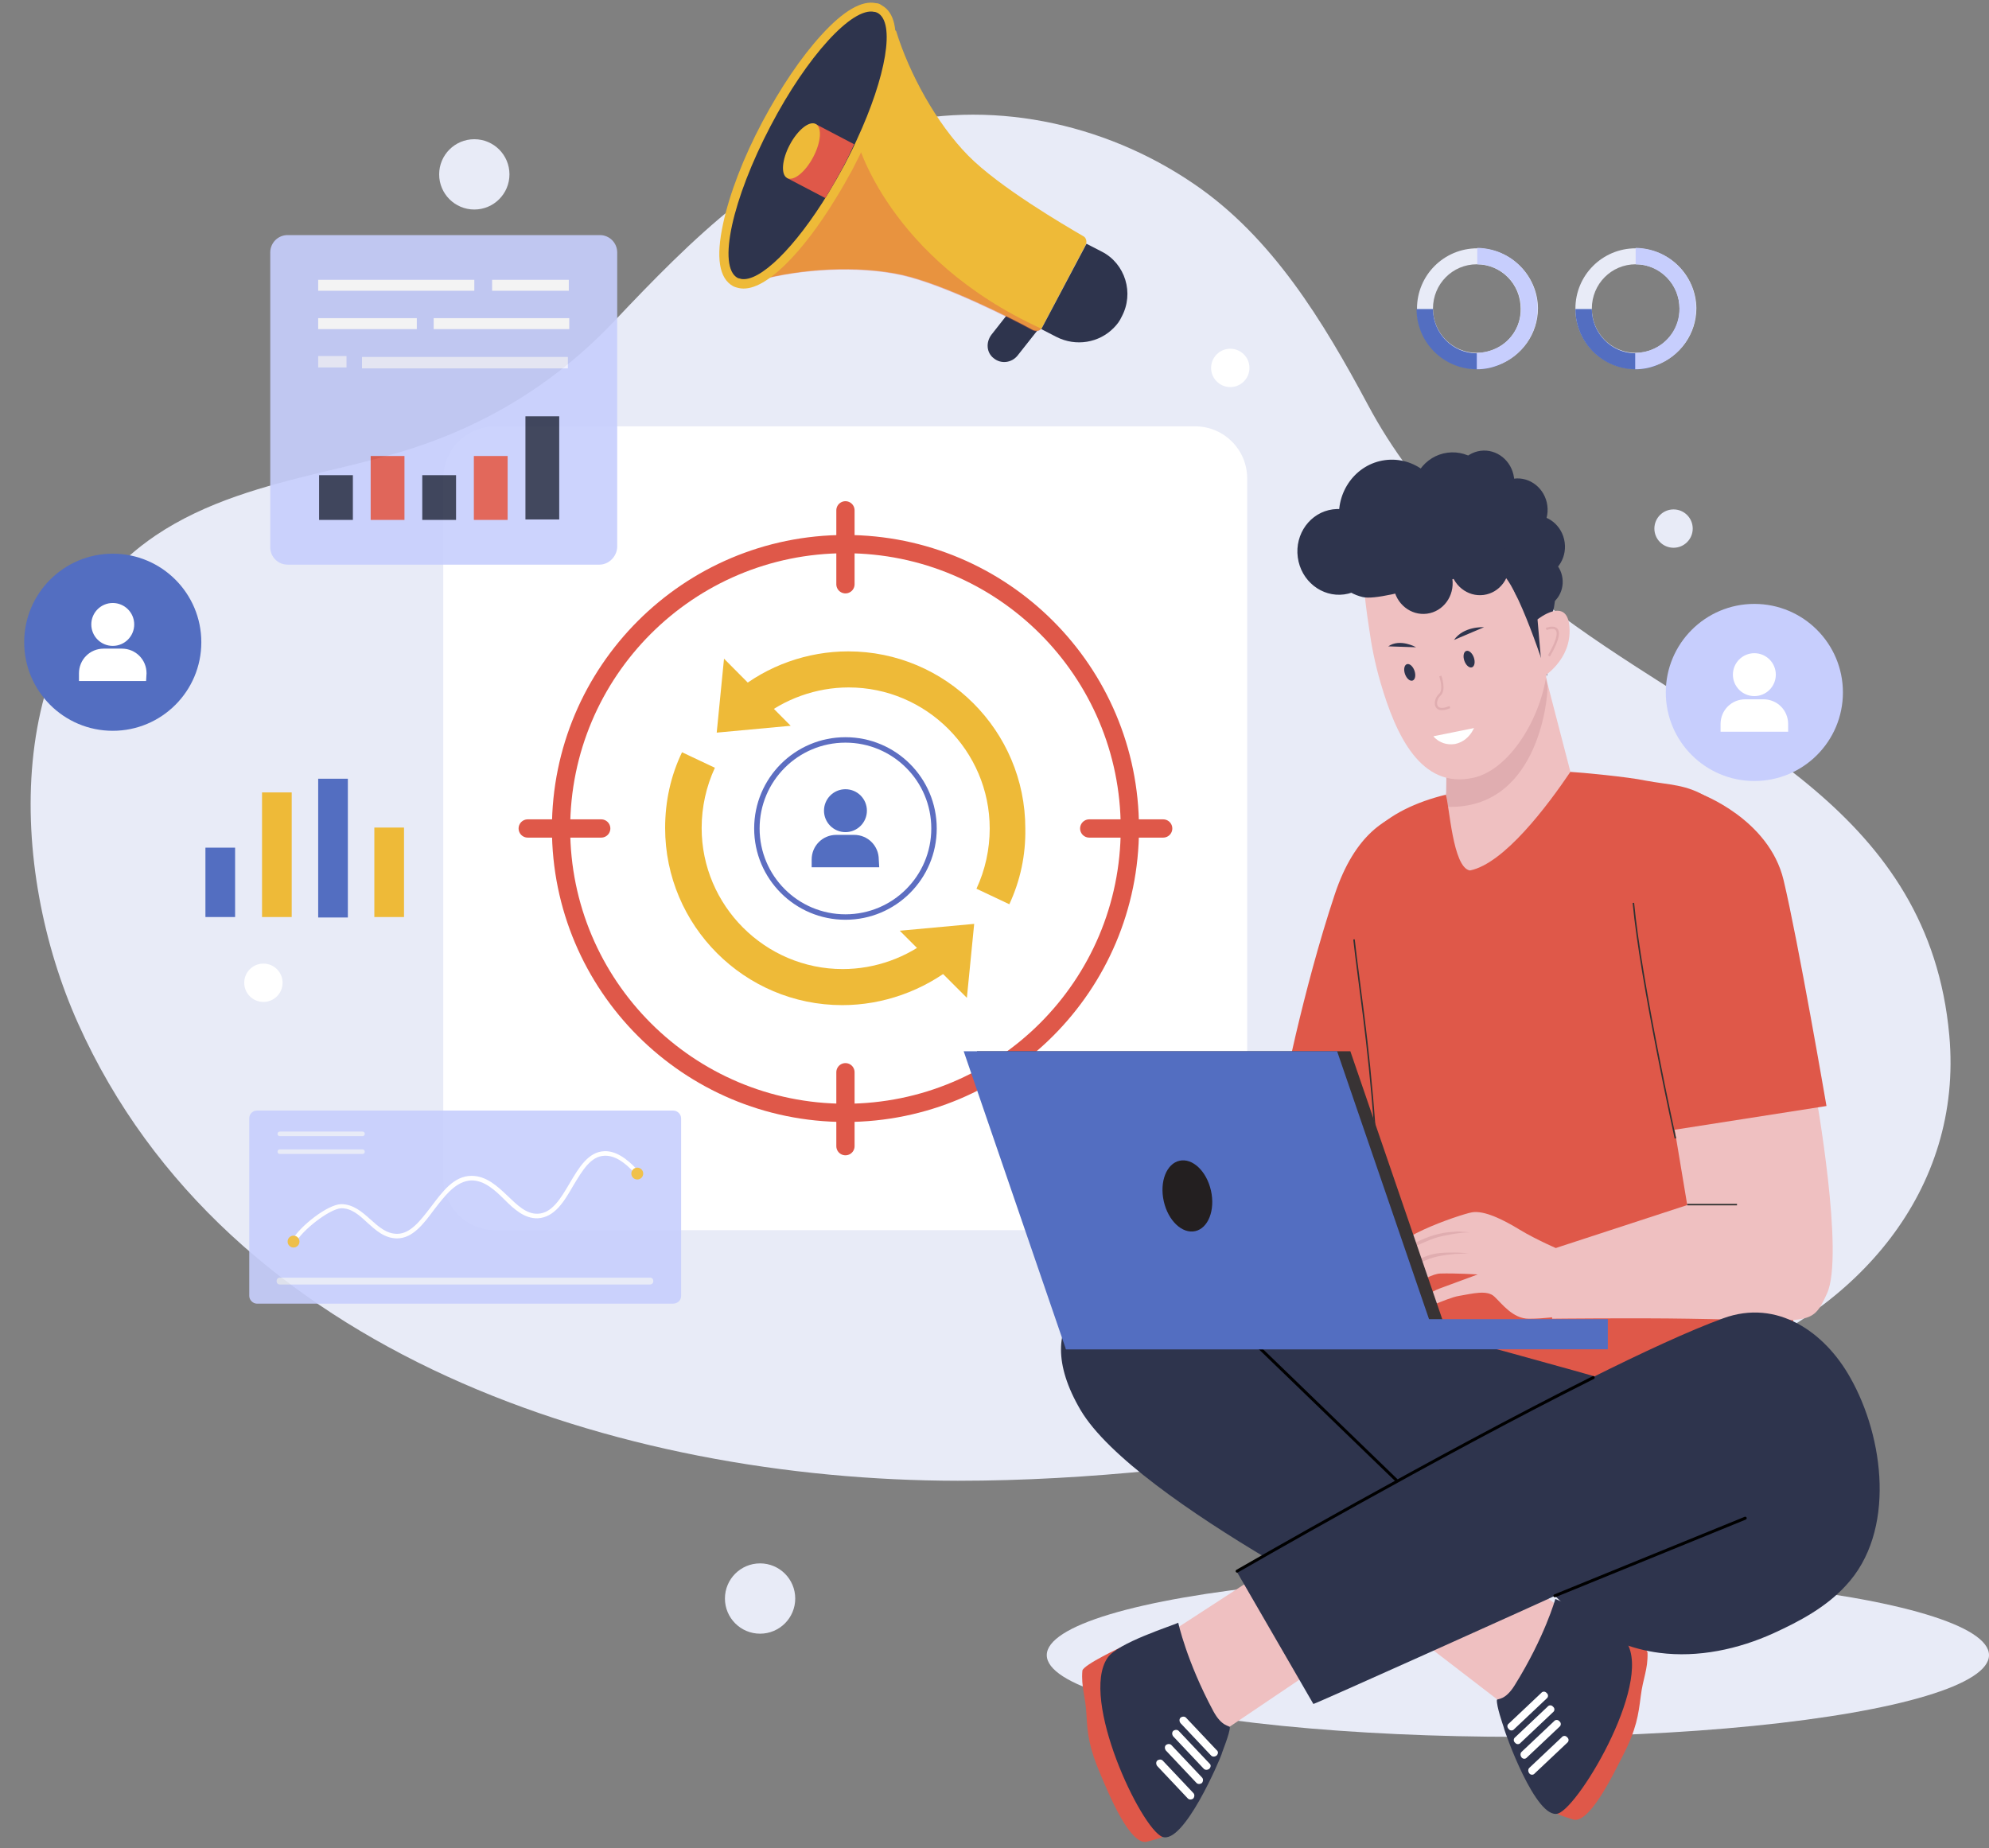 <?xml version="1.0" encoding="UTF-8"?>
<!DOCTYPE svg PUBLIC '-//W3C//DTD SVG 1.0//EN'
          'http://www.w3.org/TR/2001/REC-SVG-20010904/DTD/svg10.dtd'>
<svg height="404.9" preserveAspectRatio="xMidYMid meet" version="1.0" viewBox="29.5 48.0 435.7 404.9" width="435.7" xmlns="http://www.w3.org/2000/svg" xmlns:xlink="http://www.w3.org/1999/xlink" zoomAndPan="magnify"
><rect x="29.5" y="48.0" width="435.7" height="404.9" fill="#808080" stroke="none"/><g
  ><g
    ><g
      ><path d="M100.2,151.4c5.1-1.2,10.1-2.4,15-3.8c19-5.3,35.4-15,49-29.4c16.3-17.2,34.9-36.2,58.6-42.5 c23.2-6.2,48.4-0.9,68.1,12.5c17.3,11.7,28.5,30.3,38.2,48.4c10.7,20.1,27.1,35.4,45.5,48.5c34.7,24.8,77.5,41,81.9,89.7 c3.1,34.1-20.4,60.5-51.3,71.9c-25.6,9.4-53.4,13.3-80.2,17.7c-28.3,4.6-56.9,8-85.7,8c-74-0.1-160.1-27.5-192.7-100.2 c-15.1-33.6-17.1-83.8,17-106.9C74.6,157.9,87.4,154.5,100.2,151.4z" fill="#e8ebf7"
      /></g
      ><g
      ><g
        ><path d="M291.4,317.5H138c-6.3,0-11.4-5.1-11.4-11.4V152.8c0-6.3,5.1-11.4,11.4-11.4h153.3c6.3,0,11.4,5.1,11.4,11.4 v153.3C302.7,312.4,297.6,317.5,291.4,317.5z" fill="#fff"
        /></g
        ><g
        ><g
          ><g
            ><g
              ><g
                ><path d="M250.6,246.1l-7.2-3.4c1.9-4.1,2.9-8.6,2.9-13.2c0-17-13.9-30.9-30.9-30.9c-7.1,0-14.1,2.5-19.6,7 l-5.1-6.1c6.9-5.7,15.7-8.8,24.6-8.8c21.4,0,38.8,17.4,38.8,38.8C254.2,235.4,253,240.9,250.6,246.1z" fill="#eeba38"
                /></g
                ><g
                ><path d="M186.5 208.5L202.7 207 188.1 192.3z" fill="#eeba38"
                /></g
              ></g
              ><g
              ><g
                ><path d="M214,268.2c-21.4,0-38.8-17.4-38.8-38.8c0-5.8,1.2-11.4,3.7-16.6l7.2,3.4c-1.9,4.1-2.9,8.6-2.9,13.2 c0,17,13.9,30.9,30.9,30.9c7.1,0,14.1-2.5,19.6-7l5.1,6.1C231.7,265.1,222.9,268.2,214,268.2z" fill="#eeba38"
                /></g
                ><g
                ><path d="M242.9 250.4L226.6 251.9 241.3 266.6z" fill="#eeba38"
                /></g
              ></g
            ></g
            ><g
            ><g
              ><circle cx="214.7" cy="229.5" fill="#fff" r="19.4" stroke="#5d6ec1" stroke-miterlimit="10" stroke-width="1.193"
              /></g
              ><g fill="#536ec1"
              ><circle cx="214.7" cy="225.6" r="4.7"
                /><path d="M222.1,238h-14.8v-1.7c0-3,2.4-5.4,5.4-5.4h3.9c3,0,5.4,2.4,5.4,5.4L222.1,238L222.1,238z"
              /></g
            ></g
          ></g
          ><circle cx="214.7" cy="229.5" fill="none" r="62.3" stroke="#df5849" stroke-linecap="round" stroke-linejoin="round" stroke-miterlimit="10" stroke-width="4"
          /><g fill="none" stroke="#df5849" stroke-linecap="round" stroke-linejoin="round" stroke-miterlimit="10" stroke-width="4"
          ><path d="M214.7 159.8L214.7 176"
            /><path d="M214.7 282.9L214.7 299.1"
          /></g
          ><g fill="none" stroke="#df5849" stroke-linecap="round" stroke-linejoin="round" stroke-miterlimit="10" stroke-width="4"
          ><path d="M284.3 229.5L268.1 229.5"
            /><path d="M161.2 229.5L145.1 229.5"
          /></g
        ></g
      ></g
      ><g
      ><ellipse cx="362" cy="410.6" fill="#e8ebf7" rx="103.2" ry="17.9"
      /></g
      ><g
      ><g
        ><g
          ><path d="M317.9,266.5c0,0-8.5,36.2-9.2,39.5c-1.3,5.9-6.2,19.4-6.2,19.4s20.5,11.5,26.3,7.9 c4.4-2.7,4.1-18,4.5-23.7c0.4-5.4,15.6-57.5,15.6-57.5L317.9,266.5z" fill="#efc0c1"
          /></g
          ><g
          ><path d="M350.1,226.8c0,0-19.5-9-28.2,17.1c-7.1,21.3-11.7,45.2-11.7,45.2l33.6,10L350.1,226.8z" fill="#df5849"
          /></g
        ></g
        ><g
        ><g
          ><path d="M334.5,243c0-0.2,18.8,13.6,28.4,8.4c10.8-5.8,11.7-30.1,11.7-30.1l-6-23.1l-0.1-0.4l-0.3-1.4l-2.1,1.2 l-8.4,4.9l-3.4,2l-8.6,5c0,0,0.9,6.1,0.7,11.2c0,0.5,0,1.1-0.1,1.5c-0.1,0.9-0.4,1.7-0.7,2.4c-0.7,1.7-1.8,2.9-1.8,3 C342.3,233,334.5,243,334.5,243z" fill="#efc0c1"
          /></g
          ><g
          ><path d="M345.5,224.7c20.7,1.5,23.1-23.3,23-26.5l-0.1-0.4l-0.3-1.4l-2.1,1.2c-2.2,2.1-5.4,4.7-8.4,4.9l-3.4,2 l-8.6,5c0,0,0.9,6.1,0.7,11.2c0,0.5,0,1.1-0.1,1.5C346.1,223.2,345.8,224,345.5,224.7z" fill="#e0adb0"
          /></g
          ><g
          ><path d="M331.9,197.5c3.4,11.7,8.9,23.4,20.3,20.9c8-1.7,15.1-13.3,16.2-23.7c0.6-5.3,1.2-10,0.9-13.5 c-0.2-2.8-0.4-4.5-0.4-4.5l-2.3-5.9l-1.4-3.4c0,0-2.7-1.9-5.7-4.1c-3.8-2.8-9.1,1.9-9.2,1.7c-0.2-0.3-16.5-1.6-21.2,5.1 c0,0,0,0,0,0c-0.4,0.6-0.8,1.2-0.9,1.9c-0.2,0.5-0.2,1-0.2,1.6c0.1,1,0.2,2.5,0.4,4.4c0.1,0.8,0.2,1.6,0.3,2.6 c0.2,1.5,0.4,3.2,0.7,5C329.9,189.3,330.7,193.4,331.9,197.5z" fill="#efc0c1"
          /></g
          ><g
          ><path d="M369.9,181.1c0,0,5.2-28-17.2-26.1c0,0-17.5-6.6-28.1,3c-9.4,8.6-4.2,19,3.4,20.8c5,1.2,26.6-7.1,30.2-5.3 s10.2,22.6,10.2,22.6S368.3,186.5,369.9,181.1z" fill="#2e344d"
          /></g
          ><g
          ><ellipse cx="347.8" cy="156.5" fill="#2e344d" rx="9" ry="9.4" transform="rotate(-7.607 347.768 156.42)"
          /></g
          ><g
          ><ellipse cx="334.5" cy="160.9" fill="#2e344d" rx="11.7" ry="12.2" transform="rotate(-7.607 334.479 160.821)"
          /></g
          ><g
          ><ellipse cx="322.7" cy="168.9" fill="#2e344d" rx="9" ry="9.4" transform="rotate(-7.607 322.74 168.863)"
          /></g
          ><g
          ><ellipse cx="353.6" cy="171.6" fill="#2e344d" rx="6.5" ry="6.8" transform="rotate(-7.607 353.59 171.51)"
          /></g
          ><g
          ><ellipse cx="362" cy="159.6" fill="#2e344d" rx="6.5" ry="6.8" transform="rotate(-7.607 362.039 159.549)"
          /></g
          ><g
          ><ellipse cx="365.8" cy="167.7" fill="#2e344d" rx="6.5" ry="6.8" transform="rotate(-7.607 365.83 167.619)"
          /></g
          ><g
          ><ellipse cx="366.3" cy="175.4" fill="#2e344d" rx="5.5" ry="5.8" transform="rotate(-7.607 366.29 175.31)"
          /></g
          ><g
          ><ellipse cx="341.2" cy="175.7" fill="#2e344d" rx="6.5" ry="6.8" transform="rotate(-7.607 341.22 175.662)"
          /></g
          ><g
          ><ellipse cx="354.7" cy="153.5" fill="#2e344d" rx="6.5" ry="6.8" transform="rotate(-7.607 354.728 153.44)"
          /></g
          ><g
          ><g
            ><path d="M366.3,183.7c0,0,6.6-5.3,7,1.8c0.5,7.1-5.9,10.9-5.9,10.9L366.3,183.7z" fill="#efc0c1"
            /></g
            ><g
            ><path d="M368.2,185.8c0,0,5.3-2.2,0.6,5.9" fill="none" stroke="#e0adb0" stroke-miterlimit="10" stroke-width=".5"
            /></g
          ></g
          ><g
          ><g
            ><ellipse cx="338.3" cy="195.3" fill="#2e344d" rx="1.1" ry="1.9" transform="rotate(-19.305 338.309 195.276)"
            /></g
            ><g
            ><ellipse cx="351.3" cy="192.4" fill="#2e344d" rx="1.1" ry="1.9" transform="rotate(-19.305 351.309 192.366)"
            /></g
            ><g
            ><path d="M339.7,189.8c0,0-3.5-2-6.1-0.2L339.7,189.8z" fill="#2e344d"
            /></g
            ><g
            ><path d="M354.6,185.4c-0.3,0-4.5-0.2-6.6,2.8L354.6,185.4z" fill="#2e344d"
            /></g
            ><path d="M345,196.1c0,0,1.1,3-0.1,4.1c-1.3,1.1-1.5,4.3,2.2,2.7" fill="none" stroke="#e0adb0" stroke-miterlimit="10" stroke-width=".5"
            /><g
            ><path d="M343.5,209.3c0,0,0.2,0.3,0.6,0.6c0.7,0.6,2.1,1.4,4.1,1.1c2-0.4,3.1-1.7,3.7-2.6c0.3-0.5,0.5-0.9,0.5-0.9" fill="#fff"
            /></g
          ></g
        ></g
        ><g
        ><path d="M325.2,246.9c1.4,20.5,5.3,40.4,6.8,60.6c2.5,21.6,4,41,4,41.2c-0.1-0.6,8.4,5,28.3,8.3 c19,3.1,50.7,6,59.1,2.1c0.3-0.1-2.8-50.4-3.1-51.6c-7.7-74.7-7-80-16.9-84.9c-4.6-2.8-8.1-2.6-13.5-3.6v0 c-3.7-0.8-14.3-1.8-16.4-1.9c-5,7.4-14.5,20.1-22,21.6c-3.8-0.6-4.5-14.4-5.3-16.6C333.2,225.3,323.4,232.8,325.2,246.9z" fill="#df5849"
        /></g
        ><g
        ><g
          ><g
            ><path d="M427.2,287.4c0,0,6.4,35.6,2.5,44c-3.4,7.4-3.4,5.9-30.3,5.5c-11.8-0.2-29.9,0-29.9,0l-0.7-15l30.3-9.9 l-2.9-17.4L427.2,287.4z" fill="#efc0c1"
            /></g
            ><g
            ><g
              ><path d="M371.6,322c0,0-5.6-2.4-9.2-4.6s-7.8-4.3-10.5-3.8s-19.8,6.3-17.2,10c0,0-3.6,2.6-1.6,4.9 c0,0-0.9,1.3,0.4,2.9s8.2-4.3,11.5-4.4s8.2,0.2,8.2,0.2s-7,2.6-8.4,3.1c-1.5,0.5-5.5,3-5,4.2s6.3-2.1,9.3-2.6s6.2-1.4,7.8,0.2 c1.6,1.5,4,4.8,7.5,4.8s6.5-0.5,6.5-0.5L371.6,322z" fill="#efc0c1"
              /></g
              ><g
              ><path d="M334.6,323.7c0,0,0.2-0.2,0.6-0.5c0.4-0.3,0.9-0.8,1.6-1.2s1.5-1,2.5-1.6c0.9-0.5,2-1,3.1-1.4 c1.1-0.4,2.2-0.7,3.3-0.9c1.1-0.2,2.1-0.2,2.9-0.3c0.9,0,1.6,0.1,2.1,0.1c0.5,0.1,0.8,0.1,0.8,0.1s-0.3,0-0.8,0 c-0.5,0-1.2,0.1-2,0.2c-0.8,0.1-1.8,0.3-2.8,0.5c-1,0.2-2.1,0.5-3.1,0.9c-1,0.4-2.1,0.9-3,1.3c-1,0.5-1.8,0.9-2.6,1.3 c-0.7,0.4-1.4,0.8-1.8,1C334.8,323.6,334.6,323.7,334.6,323.7z" fill="#e0adb0"
              /></g
              ><g
              ><path d="M332.9,328.6c0,0,0.2-0.2,0.7-0.5c0.4-0.3,1-0.8,1.8-1.3c0.8-0.5,1.7-1.1,2.7-1.7c1-0.6,2.1-1.2,3.3-1.7 c1.2-0.5,2.4-0.8,3.6-0.9c1.2-0.1,2.3-0.1,3.2-0.1c0.9,0,1.7,0.1,2.3,0.1c0.5,0.1,0.9,0.1,0.9,0.1s-0.3,0-0.9,0 c-0.5,0-1.3,0.1-2.2,0.1c-0.9,0.1-2,0.2-3.1,0.4c-1.1,0.2-2.3,0.5-3.4,1c-1.1,0.5-2.2,1-3.2,1.5c-1,0.5-2,1-2.8,1.5 c-0.8,0.4-1.5,0.8-2,1.1C333.2,328.5,332.9,328.6,332.9,328.6z" fill="#e0adb0"
              /></g
            ></g
            ><path d="M399.1 311.9L410 311.9" fill="none" stroke="#313131" stroke-miterlimit="10" stroke-width=".327"
            /><g
            ><path d="M402,221.9c0,0,15,5.5,18.2,18.9s9.4,49.5,9.4,49.5l-33.9,5.3c0,0-6.8-32.7-8.4-49.8S402,221.9,402,221.9z" fill="#df5849"
            /></g
            ><path d="M396.5,297.4c0,0-7.6-34.5-9.2-51.6" fill="none" stroke="#313131" stroke-miterlimit="10" stroke-width=".327"
          /></g
        ></g
        ><path d="M326.1,253.8c1.1,10,3.1,21.5,4.6,41.7" fill="none" stroke="#313131" stroke-miterlimit="10" stroke-width=".327"
        /><g
        ><g
          ><path d="M387.5,352c0,0-81.9-23.7-100.1-24.4c-18.3-0.7-33.1,9-21.2,29.3c12,20.3,73.3,50.2,73.3,50.2l17.4-12.6 l-15.6-16.7L387.5,352z" fill="#2e344d"
          /></g
          ><g
          ><g
            ><path d="M370.9 399.9L352 385.8 339.4 406.4 358.9 421.4 369 421.1z" fill="#efc0c1"
            /></g
            ><g
            ><g
              ><g
                ><path d="M382,404.2c0,0,8.4,4.5,8.4,5.9c0.1,3.7-1,5.5-1.5,9.6c-0.5,3.9-0.9,7.1-3.9,12.9 c-2,3.9-7.6,15.7-11.2,13.9c-0.3-0.1-3.6-1-3.6-1.6C369.4,438.2,382,404.2,382,404.2z" fill="#df5849"
                /></g
                ><g
                ><path d="M370.8,445.3c4.8-1.6,21.7-30.3,14.4-38.3c-4-4.5-15-8.7-15-8.7s-2.3,8.3-8.9,18.9 c-2.1,3.4-3.8,2.9-3.9,3.2c-0.1,1.4,1.3,5.4,1.5,6C359.1,427.5,366,446.8,370.8,445.3z" fill="#2e344d"
                /></g
              ></g
              ><g
              ><path d="M361.4,429.8L361.4,429.8c0.3,0.4,0.9,0.4,1.2,0l7.1-6.7c0.4-0.3,0.4-0.9,0-1.2l0,0 c-0.3-0.4-0.9-0.4-1.2,0l-7.1,6.7C361,428.9,361,429.5,361.4,429.8z" fill="#fff"
              /></g
              ><g
              ><path d="M362.8,433L362.8,433c0.3,0.4,0.9,0.4,1.2,0l7.1-6.7c0.4-0.3,0.4-0.9,0-1.2l0,0c-0.3-0.4-0.9-0.4-1.2,0 l-7.1,6.7C362.5,432.1,362.5,432.6,362.8,433z" fill="#fff"
              /></g
              ><g
              ><path d="M364.5,436.5L364.5,436.5c0.3,0.4,0.9,0.4,1.2,0l7.1-6.7c0.4-0.3,0.4-0.9,0-1.2l0,0 c-0.3-0.4-0.9-0.4-1.2,0l-7.1,6.7C364.2,435.6,364.2,436.1,364.5,436.5z" fill="#fff"
              /></g
              ><g
              ><path d="M360,426.8L360,426.8c0.3,0.4,0.9,0.4,1.2,0l7.1-6.7c0.4-0.3,0.4-0.9,0-1.2l0,0c-0.3-0.4-0.9-0.4-1.2,0 l-7.1,6.7C359.6,425.9,359.6,426.4,360,426.8z" fill="#fff"
              /></g
            ></g
          ></g
          ><path d="M341.2 377.9L298.8 336.9" fill="none" stroke="#000" stroke-linecap="round" stroke-linejoin="round" stroke-miterlimit="10" stroke-width=".651"
          /><g
          ><g
            ><path d="M286.8 405L306.5 392.2 317.8 413.5 297.5 427.2 287.4 426.3z" fill="#efc0c1"
            /></g
            ><g
            ><g
              ><g
                ><path d="M275.4,408.7c0,0-8.6,4-8.8,5.3c-0.3,3.6,0.7,5.6,0.9,9.7c0.2,3.9,0.5,7.1,3.1,13.1 c1.7,4,6.6,16.1,10.4,14.6c0.3-0.1,3.6-0.8,3.7-1.4C285.8,443.4,275.4,408.7,275.4,408.7z" fill="#df5849"
                /></g
                ><g
                ><path d="M284.1,450.4c-4.7-1.9-18.1-30.2-12-39.2c2.2-3.3,14.1-7,15.5-7.7c0,0,1.8,8.4,7.7,19.4 c1.9,3.5,3.6,3.1,3.6,3.5c0,1.4-1.7,5.4-1.8,5.9C296.8,433.3,288.8,452.2,284.1,450.4z" fill="#2e344d"
                /></g
              ></g
              ><g
              ><path d="M294.4,435.5L294.4,435.5c-0.4,0.3-0.9,0.3-1.2,0l-6.7-7.1c-0.3-0.4-0.3-0.9,0-1.2l0,0 c0.4-0.3,0.9-0.3,1.2,0l6.7,7.1C294.8,434.6,294.8,435.1,294.4,435.5z" fill="#fff"
              /></g
              ><g
              ><path d="M292.8,438.6L292.8,438.6c-0.4,0.3-0.9,0.3-1.2,0l-6.7-7.1c-0.3-0.4-0.3-0.9,0-1.2l0,0 c0.4-0.3,0.9-0.3,1.2,0l6.7,7.1C293.1,437.7,293.1,438.2,292.8,438.6z" fill="#fff"
              /></g
              ><g
              ><path d="M290.9,442L290.9,442c-0.4,0.3-0.9,0.3-1.2,0l-6.7-7.1c-0.3-0.4-0.3-0.9,0-1.2l0,0c0.4-0.3,0.9-0.3,1.2,0 l6.7,7.1C291.2,441.1,291.2,441.6,290.9,442z" fill="#fff"
              /></g
              ><g
              ><path d="M296,432.6L296,432.6c-0.4,0.3-0.9,0.3-1.2,0l-6.7-7.1c-0.3-0.4-0.3-0.9,0-1.2l0,0c0.4-0.3,0.9-0.3,1.2,0 l6.7,7.1C296.4,431.7,296.4,432.2,296,432.6z" fill="#fff"
              /></g
            ></g
          ></g
          ><g
          ><path d="M370.1,397.6c0,0,5.4,5.2,5.8,5.5c5,3.8,10.9,6.2,17.1,7c8.5,1.1,17.3-0.8,25-4.3 c5.7-2.6,11.5-5.7,15.8-10.4c11.1-11.8,8.4-32.6,1-45.6c-5.6-10-16-17.3-27.8-13c-29.4,10.7-106.7,55.3-106.7,55.3l16.9,29.2 C317.4,421.4,370.1,397.7,370.1,397.6z" fill="#2e344d"
          /></g
          ><path d="M378.5,349.8c-34.2,17.1-78,42.4-78,42.4" fill="none" stroke="#000" stroke-linecap="round" stroke-linejoin="round" stroke-miterlimit="10" stroke-width=".651"
          /><path d="M370.1 397.6L411.8 380.6" fill="none" stroke="#000" stroke-linecap="round" stroke-linejoin="round" stroke-miterlimit="10" stroke-width=".651"
        /></g
        ><g
        ><g
          ><path d="M265.9 343.6L347.7 343.6 325.3 278.3 243.5 278.3z" fill="#383334"
          /></g
          ><g
          ><path d="M263 343.6L344.8 343.6 322.4 278.3 240.6 278.3z" fill="#536ec1"
          /></g
          ><g
          ><ellipse cx="289.6" cy="310" fill="#231f20" rx="5.3" ry="7.9" transform="rotate(-12.578 289.605 310.004)"
          /></g
          ><g
          ><path d="M263 337H381.7V343.6H263z" fill="#536ec1"
          /></g
        ></g
      ></g
      ><g opacity=".9"
      ><g
        ><g
          ><path d="M176.9,333.6H85.8c-0.9,0-1.7-0.8-1.7-1.7V293c0-1,0.8-1.7,1.7-1.7H177c0.9,0,1.7,0.8,1.7,1.7v38.9 C178.7,332.9,177.9,333.6,176.9,333.6z" fill="#c7cefd"
          /></g
        ></g
        ><g
        ><g
          ><path d="M171.9,329.4H90.8c-0.4,0-0.7-0.3-0.7-0.7v-0.1c0-0.4,0.3-0.7,0.7-0.7h81.1c0.4,0,0.7,0.3,0.7,0.7v0.1 C172.6,329.1,172.3,329.4,171.9,329.4z" fill="#e8ebf7"
          /></g
        ></g
        ><g
        ><g
          ><g
            ><path d="M94.2,320.3l-0.8-0.5c1.7-3.1,7.8-7.9,10.8-8c2.7,0,4.6,1.7,6.4,3.3c1.8,1.6,3.5,3.2,5.9,3.2c0,0,0,0,0,0 c2.9,0,5.1-2.9,7.4-5.9c2.5-3.3,5-6.8,8.9-6.8c3.2,0,5.6,2.2,7.9,4.4c2.1,2,4.1,4,6.6,3.9c3.1-0.1,5-3.3,7-6.7 c2-3.4,4.1-6.9,7.6-7c2.3-0.1,4.8,1.4,7.4,4.3l-0.7,0.6c-2.4-2.7-4.6-4-6.7-3.9c-3,0.1-4.8,3.2-6.8,6.5c-2,3.5-4.1,7-7.8,7.2 c-2.9,0.1-5.2-2-7.3-4.1c-2.1-2.1-4.4-4.2-7.2-4.2c-3.4,0.1-5.8,3.3-8.2,6.4c-2.3,3.1-4.7,6.3-8.1,6.3c0,0,0,0,0,0 c-2.8,0-4.7-1.8-6.6-3.5c-1.7-1.6-3.4-3.1-5.6-3.1c0,0-0.1,0-0.1,0C101.6,312.9,95.7,317.5,94.2,320.3z" fill="#fff"
            /></g
          ></g
          ><g
          ><g
            ><circle cx="169.1" cy="305.1" fill="#eeba38" r="1.3"
            /></g
          ></g
          ><g
          ><g
            ><circle cx="93.8" cy="320" fill="#eeba38" r="1.3"
            /></g
          ></g
        ></g
        ><g
        ><g
          ><g
            ><path d="M108.9,296.9H90.8c-0.3,0-0.5-0.2-0.5-0.5l0,0c0-0.3,0.2-0.5,0.5-0.5h18.1c0.3,0,0.5,0.2,0.5,0.5l0,0 C109.4,296.7,109.2,296.9,108.9,296.9z" fill="#e8ebf7"
            /></g
          ></g
          ><g
          ><g
            ><path d="M108.9,300.8H90.8c-0.3,0-0.5-0.2-0.5-0.5l0,0c0-0.3,0.2-0.5,0.5-0.5h18.1c0.3,0,0.5,0.2,0.5,0.5l0,0 C109.4,300.6,109.2,300.8,108.9,300.8z" fill="#e8ebf7"
            /></g
          ></g
        ></g
      ></g
      ><g opacity=".9"
      ><g
        ><path d="M160.8,171.7H92.5c-2.1,0-3.8-1.7-3.8-3.8v-64.6c0-2.1,1.7-3.8,3.8-3.8h68.4c2.1,0,3.8,1.7,3.8,3.8v64.6 C164.6,169.9,162.9,171.7,160.8,171.7z" fill="#c7cefd"
        /></g
        ><g
        ><g fill="#fff"
          ><g
            ><path d="M99.2 109.3H133.4V111.7H99.2z"
              /><path d="M137.3 109.3H154.1V111.7H137.3z"
            /></g
            ><g
            ><path d="M99.2 117.7H120.8V120.1H99.2z"
              /><path d="M124.5 117.7H154.2V120.1H124.5z"
            /></g
            ><g opacity=".7"
            ><path d="M99.2 126H105.4V128.5H99.2z"
              /><path d="M108.8 126.2H153.9V128.7H108.8z"
            /></g
          ></g
          ><g
          ><g
            ><path d="M122 152.1H129.4V161.9H122z" fill="#2e344d"
            /></g
            ><g
            ><path d="M133.3 147.9H140.7V161.9H133.3z" fill="#df5849"
            /></g
            ><g
            ><path d="M99.4 152.1H106.8V161.9H99.4z" fill="#2e344d"
            /></g
            ><g
            ><path d="M110.7 147.9H118.1V161.9H110.7z" fill="#df5849"
            /></g
            ><g
            ><path d="M144.6 139.2H152V161.8H144.6z" fill="#2e344d"
            /></g
          ></g
        ></g
      ></g
      ><g
      ><g
        ><g
          ><path d="M387.8,102.4c-7.3,0-13.2,5.9-13.2,13.2s5.9,13.2,13.2,13.2c1.6,0,3.2-0.3,4.7-0.9c5-1.9,8.6-6.7,8.6-12.4 C401,108.3,395.1,102.4,387.8,102.4z M391.4,124.6c-1.1,0.4-2.3,0.7-3.6,0.7c-5.3,0-9.6-4.3-9.6-9.7s4.3-9.7,9.6-9.7 s9.6,4.3,9.6,9.7C397.5,119.7,394.9,123.2,391.4,124.6z" fill="#e8ebf7"
          /></g
          ><g
          ><path d="M392.5,128c-1.5,0.6-3,0.9-4.7,0.9c-7.3,0-13.2-5.9-13.2-13.2h3.6c0,5.3,4.3,9.7,9.6,9.7 c1.3,0,2.5-0.2,3.6-0.7C391.7,125.5,392.1,126.8,392.5,128z" fill="#536ec1"
          /></g
          ><g
          ><path d="M401,115.6c0,5.7-3.6,10.5-8.6,12.4c-1.5,0.6-3,0.9-4.7,0.9v-3.6c1.3,0,2.5-0.2,3.6-0.7 c3.6-1.4,6.1-4.9,6.1-9c0-5.3-4.3-9.7-9.6-9.7v-3.6C395.1,102.4,401,108.3,401,115.6z" fill="#c7cefd"
          /></g
        ></g
        ><g
        ><g
          ><path d="M353.1,102.4c-7.3,0-13.2,5.9-13.2,13.2s5.9,13.2,13.2,13.2c1.6,0,3.2-0.3,4.7-0.9c5-1.9,8.6-6.7,8.6-12.4 C366.3,108.3,360.4,102.4,353.1,102.4z M356.6,124.6c-1.1,0.4-2.3,0.7-3.6,0.7c-5.3,0-9.6-4.3-9.6-9.7s4.3-9.7,9.6-9.7 s9.6,4.3,9.6,9.7C362.7,119.7,360.2,123.2,356.6,124.6z" fill="#e8ebf7"
          /></g
          ><g
          ><path d="M357.7,128c-1.5,0.6-3,0.9-4.7,0.9c-7.3,0-13.2-5.9-13.2-13.2h3.6c0,5.3,4.3,9.7,9.6,9.7 c1.3,0,2.5-0.2,3.6-0.7C356.9,125.5,357.3,126.8,357.7,128z" fill="#536ec1"
          /></g
          ><g
          ><path d="M366.3,115.6c0,5.7-3.6,10.5-8.6,12.4c-1.5,0.6-3,0.9-4.7,0.9v-3.6c1.3,0,2.5-0.2,3.6-0.7 c3.6-1.4,6.1-4.9,6.1-9c0-5.3-4.3-9.7-9.6-9.7v-3.6C360.4,102.4,366.3,108.3,366.3,115.6z" fill="#c7cefd"
          /></g
        ></g
      ></g
      ><g
      ><g
        ><g
          ><path d="M74.5 233.7H81V248.9H74.5z" fill="#536ec1"
          /></g
        ></g
        ><g
        ><g
          ><path d="M86.9 221.6H93.4V248.9H86.9z" fill="#eeba38"
          /></g
        ></g
        ><g
        ><g
          ><path d="M99.2 218.6H105.7V249H99.2z" fill="#536ec1"
          /></g
        ></g
        ><g
        ><g
          ><path d="M111.5 229.3H118V248.9H111.5z" fill="#eeba38"
          /></g
        ></g
      ></g
      ><g
      ><g
        ><g
          ><g
            ><g
              ><g
                ><g
                  ><path d="M247.2,126.5L247.2,126.5c1.6,1.3,3.9,1,5.2-0.6l4.5-5.7l-5.8-4.5l-4.4,5.6 C245.4,123,245.6,125.3,247.2,126.5z" fill="#2e344d"
                  /></g
                  ><g
                  ><path d="M267.3,101.7l-9.5,18c0,0.1-0.1,0.2-0.1,0.2c-0.4,0.6-1.2,0.7-1.9,0.4c-4.4-2.4-19.3-10-28.7-12.1 c-9.6-2.1-22-1.4-31.5,1.2l-5,0.4l17.2-32.5l13.5-25.5l4.5,3c2.9,9.4,8.9,20.3,15.8,27.3c6.8,6.9,21,15.2,25.3,17.7 C267.4,100.1,267.7,101,267.3,101.7z" fill="#eeba38"
                  /></g
                  ><g
                  ><path d="M257.6,120c-0.4,0.6-1.2,0.7-1.9,0.4c-4.4-2.4-19.3-10-28.7-12.1c-9.6-2.1-22-1.4-31.5,1.2l-5,0.4 l17.2-32.5c5.3,0.7,9.5,1.3,9.5,1.3S223.9,104.6,257.6,120z" fill="#df5849" opacity=".4"
                  /></g
                  ><g
                  ><g
                    ><path d="M191.6,110c-0.3-0.1-0.7-0.2-1-0.3c-2.6-1.4-3.2-5.7-1.7-12.6c1.4-6.4,4.4-14.2,8.6-22 c3.9-7.4,8.4-14.1,12.7-18.8c3.1-3.5,7.6-7.4,11.1-6.7c0.3,0.1,0.7,0.2,1,0.3c5.2,2.8,1.7,16.6-4.1,29.1 c-0.8,1.8-1.8,3.7-2.7,5.5c-1.1,2.2-2.4,4.3-3.6,6.4C205.9,100.5,197.1,111.2,191.6,110L191.6,110z" fill="#2e344d"
                    /></g
                    ><g
                    ><path d="M221,50.6c0.2,0,0.5,0.1,0.7,0.2c4,2.1,1.9,14-4.5,27.8c-0.8,1.8-1.7,3.6-2.7,5.5 c-1.2,2.2-2.4,4.3-3.6,6.3c-7.2,11.8-15,19.5-19.1,18.7c-0.2-0.1-0.5-0.1-0.7-0.2c-4.5-2.4-1.2-17.3,7.2-33.3 C206.3,60.3,216.2,49.5,221,50.6 M221.4,48.7c-3.1-0.7-7.2,1.7-12,7c-4.4,4.8-8.9,11.5-12.9,19 c-4.2,7.9-7.2,15.8-8.6,22.3c-1.6,7.4-0.9,12,2.2,13.7c0.4,0.2,0.8,0.3,1.2,0.4c2.7,0.6,6.1-1.1,10.2-5.1 c3.6-3.5,7.4-8.5,11-14.4c1.3-2.1,2.5-4.2,3.7-6.4c1-1.9,1.9-3.8,2.8-5.6c3.2-6.9,5.4-13.6,6.3-18.8 c1-6.2,0.1-10.1-2.6-11.6C222.3,48.9,221.9,48.7,221.4,48.7L221.4,48.7z" fill="#eeba38"
                    /></g
                  ></g
                  ><g
                  ><path d="M208.2,75.2L201.9,87l8.4,4.4c1.2-2,2.4-4.1,3.6-6.3c1-1.8,1.9-3.7,2.7-5.5L208.2,75.2z" fill="#df5849"
                  /></g
                  ><g
                  ><ellipse cx="205.1" cy="81.1" fill="#eeba38" rx="6.7" ry="2.9" transform="rotate(-62.128 205.067 81.123)"
                  /></g
                ></g
                ><g
                ><path d="M267.5,101.4l-9.9,18.7l3.3,1.7c4.3,2.2,9.4,1.3,12.6-2c0.7-0.7,1.3-1.5,1.7-2.4 c1.4-2.6,1.6-5.5,0.8-8.1c-0.8-2.6-2.6-4.9-5.2-6.2L267.5,101.4z" fill="#2e344d"
                /></g
              ></g
            ></g
          ></g
        ></g
      ></g
      ><g
      ><circle cx="396.1" cy="163.8" fill="#e8ebf7" r="4.2"
      /></g
      ><g
      ><circle cx="87.2" cy="263.3" fill="#fff" r="4.2"
      /></g
      ><g
      ><circle cx="196" cy="398.2" fill="#e8ebf7" r="7.7"
      /></g
      ><g
      ><circle cx="133.4" cy="86.2" fill="#e8ebf7" r="7.7"
      /></g
      ><g
      ><circle cx="299" cy="128.6" fill="#fff" r="4.2"
      /></g
      ><g
      ><g
        ><circle cx="54.2" cy="188.7" fill="#536ec1" r="19.4"
        /></g
        ><g fill="#fff"
        ><circle cx="54.2" cy="184.8" r="4.7"
          /><path d="M61.5,197.2H46.8v-1.7c0-3,2.4-5.4,5.4-5.4h4c3,0,5.4,2.4,5.4,5.4L61.5,197.2L61.5,197.2z"
        /></g
      ></g
      ><g
      ><g
        ><circle cx="413.8" cy="199.7" fill="#c7cefd" r="19.4"
        /></g
        ><g fill="#fff"
        ><circle cx="413.8" cy="195.8" r="4.7"
          /><path d="M421.2,208.3h-14.8v-1.7c0-3,2.4-5.4,5.4-5.4h4c3,0,5.4,2.4,5.4,5.4L421.2,208.3L421.2,208.3z"
        /></g
      ></g
    ></g
  ></g
></svg
>
